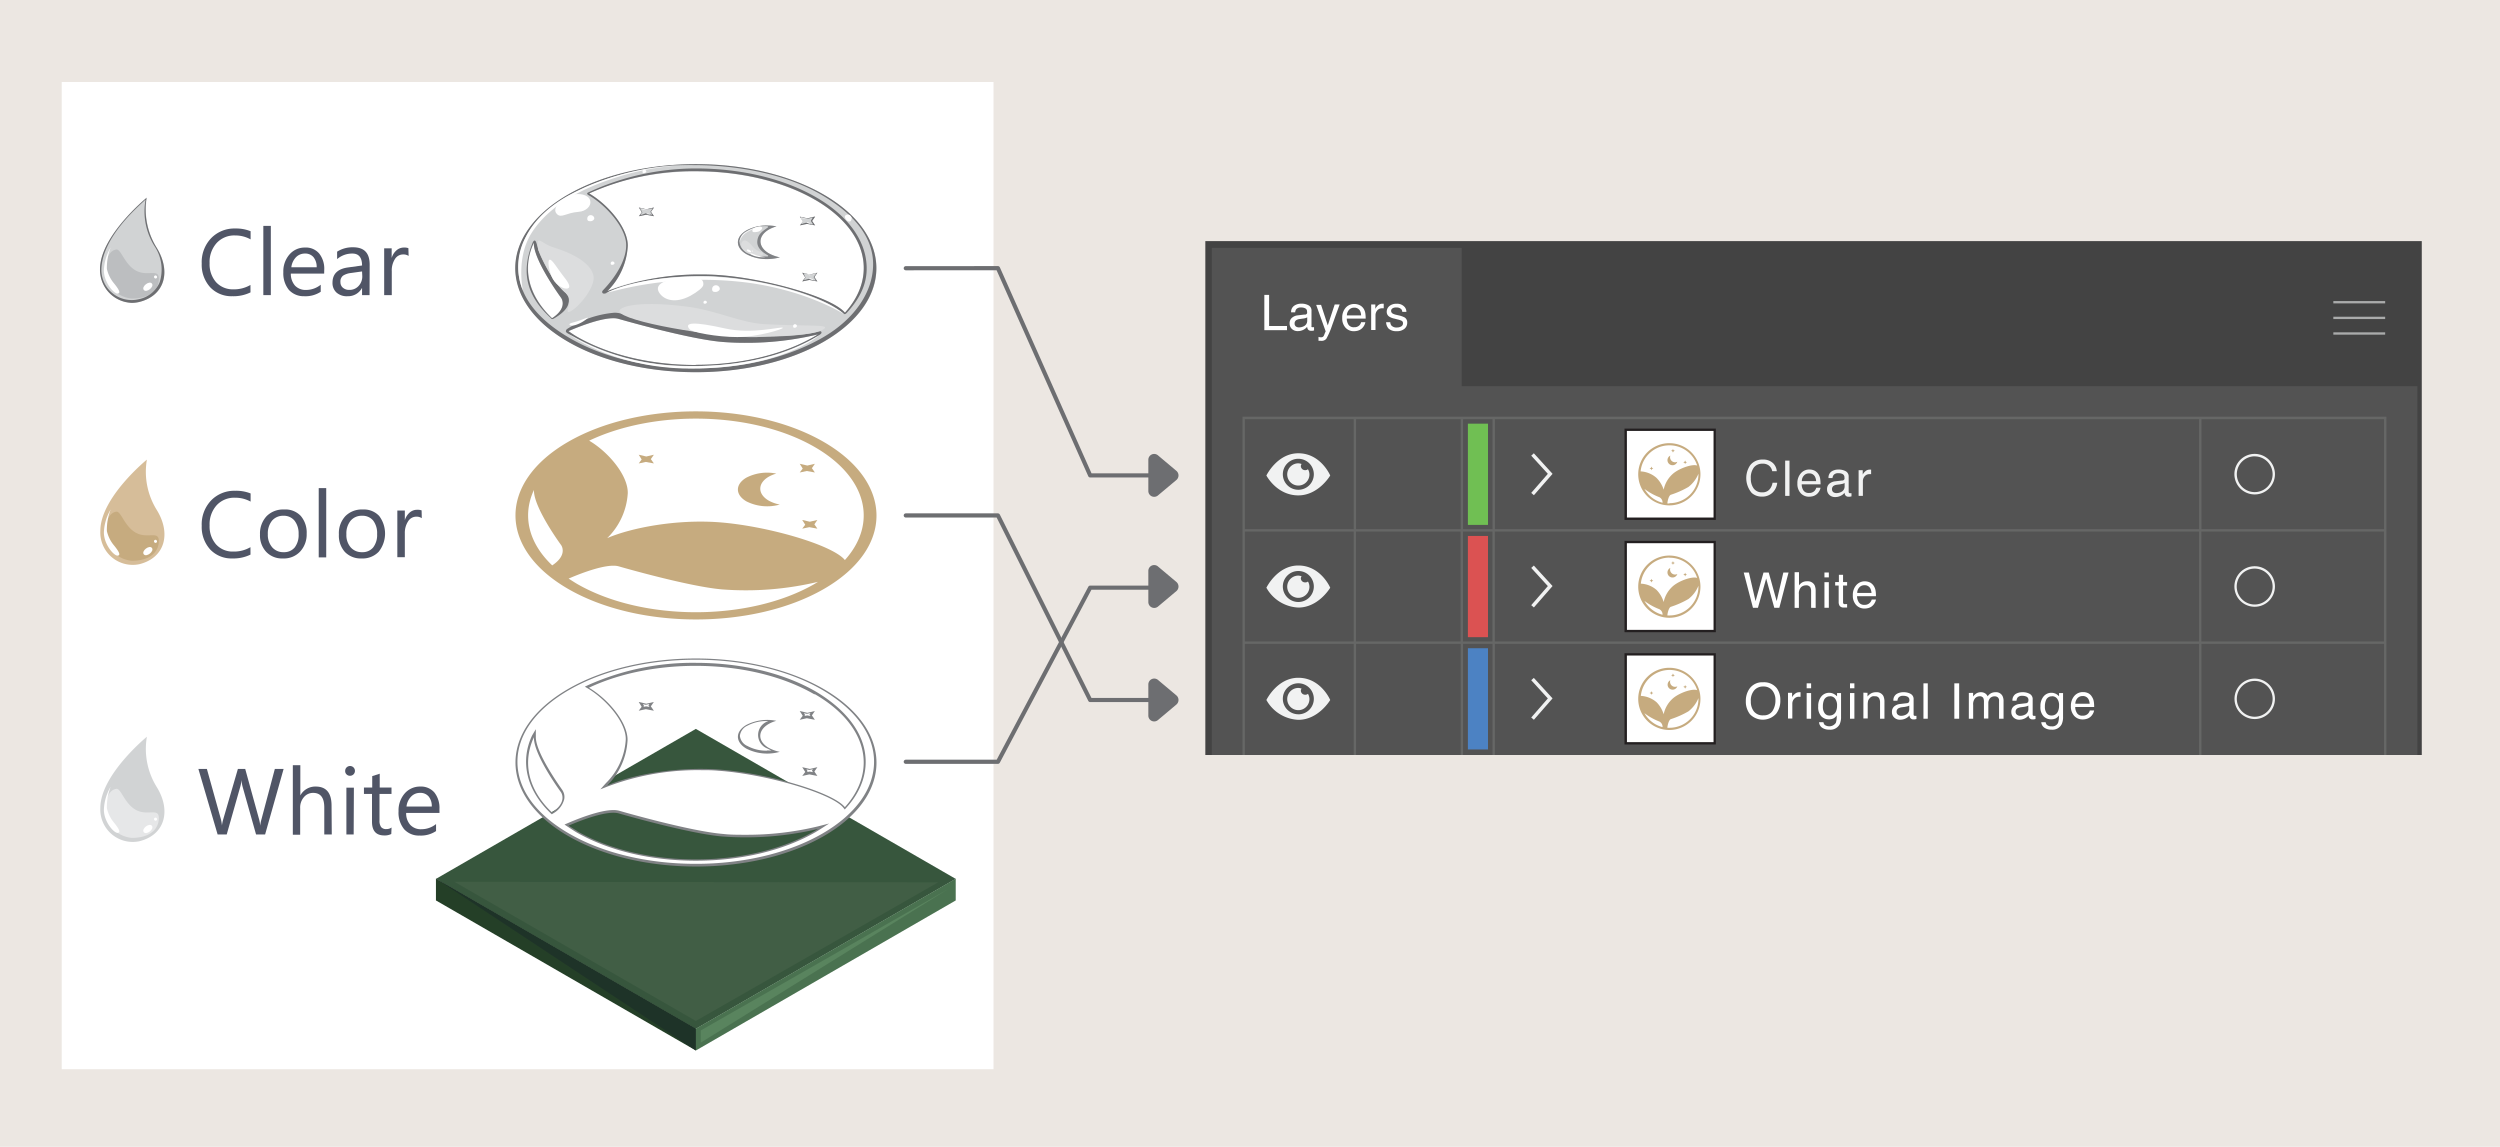 <svg xmlns="http://www.w3.org/2000/svg" viewBox="0 0 450 206.42"><defs><style>.cls-1{fill:#ece7e2;}.cls-2{fill:#fff;}.cls-3{fill:#37563d;}.cls-4{fill:#415e45;}.cls-5{fill:#243f27;}.cls-6{fill:#4a7250;}.cls-7{fill:#59845e;}.cls-8{fill:#1e3328;}.cls-9{fill:#c6ab7f;}.cls-10{fill:#808285;}.cls-11{fill:#434343;}.cls-12{fill:#535353;}.cls-13{fill:#aaabab;}.cls-14{fill:#666766;}.cls-15{fill:#f1f2f2;}.cls-16{fill:#70bf53;}.cls-17{fill:#db5252;}.cls-18{fill:#4c82c3;}.cls-19{fill:#231f20;}.cls-20{fill:#d1d3d4;}.cls-21{fill:#6d6e71;}.cls-22{fill:#dcddde;}.cls-23{fill:#505566;}.cls-24{fill:#e6e7e8;}.cls-25{fill:#d6bd99;}.cls-26{fill:#bcbec0;}.cls-27{fill:none;stroke:#6d6e71;stroke-linecap:round;stroke-linejoin:round;stroke-width:0.75px;}</style></defs><g id="Layer_2" data-name="Layer 2"><g id="Layer_1-2" data-name="Layer 1"><rect class="cls-1" width="450" height="206.42"/><rect class="cls-2" x="11.11" y="14.76" width="167.72" height="177.7"/><path class="cls-3" d="M125.25,131.2l-46.78,27,46.78,27,46.78-27Z"/><polygon class="cls-4" points="81.8 158.73 168.85 158.82 125.25 183.77 81.8 158.73"/><polygon class="cls-5" points="125.25 189.09 78.47 162.08 78.47 158.16 125.25 185.16 125.25 189.09"/><polygon class="cls-6" points="125.25 189.09 172.03 162.08 172.03 158.16 125.25 185.16 125.25 189.09"/><polygon class="cls-7" points="126.14 187.67 126.14 185.48 170.59 160.07 126.14 187.67"/><polygon class="cls-8" points="125.25 189.09 125.25 185.16 78.47 158.16 125.25 189.09"/><path class="cls-9" d="M148.22,79.52c-12.67-7.3-33.27-7.3-45.93,0s-12.68,19.19,0,26.5,33.3,7.31,46,0S160.89,86.82,148.22,79.52Zm-1.6.93c9.55,5.5,11.37,13.79,5.46,20.36h0C149.87,98.07,138,94.64,129.3,94c-7.67-.54-15.68,1-20,2.86A12.34,12.34,0,0,0,113,88.77c.06-3.19-3.46-7.4-6.95-9.45C117.9,73.68,135.53,74.05,146.62,80.45ZM96.11,88.19h0C96,91.32,101,98.11,101,98.11s1.3,1.74-1.6,3.66C95.06,97.65,94,92.72,96.11,88.19Zm7.76,16.91c-.53-.31-1-.63-1.52-.95,1.35-.59,6.79-2.87,9.05-2.2,0,0,12.65,3.67,18.67,4.15a56,56,0,0,0,17.17-1.37h0l-.6.37C134.85,111.9,115.66,111.9,103.87,105.1Z"/><path class="cls-9" d="M138.35,90.1c-2-1.18-2-3.1,0-4.28a6.14,6.14,0,0,1,1.39-.57,8.15,8.15,0,0,0-5.38.72c-2.05,1.19-2.05,3.1,0,4.28a8.3,8.3,0,0,0,6,.57A6.67,6.67,0,0,1,138.35,90.1Z"/><polygon class="cls-9" points="144.4 95.16 144.94 94.45 144.4 93.59 145.77 93.91 147.13 93.59 146.59 94.38 147.13 95.16 145.68 94.89 144.4 95.16"/><polygon class="cls-9" points="143.95 85.05 144.49 84.34 143.95 83.48 145.32 83.8 146.68 83.48 146.14 84.27 146.68 85.05 145.23 84.78 143.95 85.05"/><polygon class="cls-9" points="114.97 83.42 115.5 82.71 114.97 81.85 116.33 82.17 117.7 81.85 117.15 82.64 117.7 83.42 116.25 83.15 114.97 83.42"/><path class="cls-10" d="M148.22,124c-12.67-7.3-33.27-7.3-45.93,0s-12.68,19.18,0,26.49,33.3,7.32,46,0S160.89,131.33,148.22,124Zm-1.6.92c9.55,5.5,11.37,13.8,5.46,20.37h0c-2.21-2.74-14.13-6.17-22.78-6.78-7.67-.54-15.68,1-20,2.87a12.38,12.38,0,0,0,3.66-8.14c.06-3.18-3.46-7.39-6.95-9.45C117.9,118.18,135.53,118.55,146.62,125Zm-50.51,7.74h0c-.15,3.14,4.85,9.92,4.85,9.92s1.3,1.74-1.6,3.66C95.06,142.15,94,137.22,96.11,132.69Zm7.76,16.91c-.53-.31-1-.63-1.52-.95,1.35-.59,6.79-2.87,9.05-2.2,0,0,12.65,3.67,18.67,4.15a56.37,56.37,0,0,0,17.17-1.36h0l-.6.36C134.85,156.4,115.66,156.4,103.87,149.6Z"/><path class="cls-2" d="M125.25,155.49c-8.63,0-16.72-1.93-22.8-5.44s-9.31-8.06-9.31-12.94,3.31-9.47,9.33-12.94,14.16-5.42,22.78-5.42S142,120.67,148,124.17s9.33,8.07,9.33,12.94-3.31,9.47-9.31,12.94S133.88,155.49,125.25,155.49Zm-14.84-9.68c-2.63,0-6.94,1.8-8.2,2.35l-.6.26.54.36c.5.33,1,.66,1.54,1,5.76,3.32,13.42,5.15,21.56,5.15s15.81-1.83,21.56-5.15l.44-.27,2-1.28-2.07.53a54.74,54.74,0,0,1-13,1.5c-1.4,0-2.75,0-4-.15-5.92-.47-18.47-4.1-18.6-4.14A3.88,3.88,0,0,0,110.41,145.81ZM95.78,132.38c-2.22,4.73-1,9.83,3.33,14l.21.19.24-.15a4.09,4.09,0,0,0,2-2.56,2.22,2.22,0,0,0-.32-1.62c0-.06-4.92-6.71-4.79-9.69l0-1.3Zm30.4,6.25c1,0,2.07,0,3.1.1,8.68.61,20.46,4.09,22.52,6.65l.26.33.28-.32c2.74-3,3.9-6.48,3.35-9.94-.66-4.15-3.82-8-8.89-11-5.75-3.31-13.4-5.14-21.54-5.14a46.13,46.13,0,0,0-19.38,4l-.61.29.58.34c3.32,2,6.84,6.08,6.79,9.14a12,12,0,0,1-3.57,7.88l-1,1.12,1.37-.54A46,46,0,0,1,126.18,138.63Z"/><path class="cls-10" d="M138.35,134.6c-2-1.18-2-3.1,0-4.28a6.14,6.14,0,0,1,1.39-.57,8.21,8.21,0,0,0-5.38.73c-2.05,1.18-2.05,3.09,0,4.28a8.3,8.3,0,0,0,6,.57A7,7,0,0,1,138.35,134.6Z"/><path class="cls-2" d="M138.06,135.12a7.13,7.13,0,0,1-3.52-.84,2.25,2.25,0,0,1-1.36-1.83,2.28,2.28,0,0,1,1.36-1.83,7.13,7.13,0,0,1,3.52-.83h.21l-.1.06a2.61,2.61,0,0,0,0,4.9,7.13,7.13,0,0,0,.68.33,6.85,6.85,0,0,1-.79,0Z"/><polygon class="cls-10" points="144.4 139.67 144.94 138.95 144.4 138.09 145.77 138.41 147.13 138.09 146.59 138.88 147.13 139.67 145.68 139.39 144.4 139.67"/><polygon class="cls-2" points="145.75 138.88 145.25 138.97 145.37 138.81 145.16 138.48 145.68 138.6 146.32 138.46 146.15 138.71 146.34 138.99 145.75 138.88"/><polygon class="cls-10" points="143.95 129.56 144.49 128.84 143.95 127.98 145.32 128.31 146.68 127.98 146.14 128.77 146.68 129.56 145.23 129.28 143.95 129.56"/><polygon class="cls-2" points="145.3 128.77 144.79 128.87 144.92 128.7 144.71 128.37 145.24 128.49 145.88 128.35 145.7 128.61 145.89 128.88 145.3 128.77"/><polygon class="cls-10" points="114.97 127.93 115.5 127.22 114.97 126.35 116.33 126.67 117.7 126.35 117.15 127.14 117.7 127.93 116.25 127.65 114.97 127.93"/><polygon class="cls-2" points="116.31 127.14 115.81 127.23 115.93 127.07 115.73 126.74 116.25 126.86 116.89 126.72 116.72 126.97 116.91 127.25 116.31 127.14"/><rect class="cls-11" x="216.96" y="43.4" width="218.96" height="92.5"/><polygon class="cls-12" points="263.1 44.62 218.13 44.62 218.13 135.9 435.12 135.9 435.12 69.51 263.1 69.51 263.1 44.62"/><rect class="cls-13" x="420" y="54.19" width="9.33" height="0.42"/><rect class="cls-13" x="420" y="57.01" width="9.33" height="0.42"/><rect class="cls-13" x="420" y="59.82" width="9.33" height="0.42"/><path class="cls-14" d="M223.65,75V135.9h.42v-20h19.6v20h.42v-20h18.84v20h.42v-20h5.31v20h.42v-20H395.84v20h.42v-20h32.87v20h.42V75ZM429.13,95.26H396.26V75.46h32.87ZM263.35,75.46h5.31v19.8h-5.31Zm-.42,19.8H244.09V75.46h18.84Zm6.15-19.8H395.84v19.8H269.08Zm-25.41,0v19.8h-19.6V75.46Zm-19.6,40V95.68h19.6v19.79Zm20,0V95.68h18.84v19.79Zm19.26,0V95.68h5.31v19.79Zm5.73,0V95.68H395.84v19.79Zm127.18,0V95.68h32.87v19.79Z"/><path class="cls-15" d="M405.84,89a3.65,3.65,0,1,1,3.65-3.64A3.64,3.64,0,0,1,405.84,89Zm0-6.86a3.22,3.22,0,1,0,3.23,3.22A3.22,3.22,0,0,0,405.84,82.15Z"/><path class="cls-15" d="M405.84,109.22a3.65,3.65,0,1,1,3.65-3.65A3.65,3.65,0,0,1,405.84,109.22Zm0-6.87a3.23,3.23,0,1,0,3.23,3.22A3.23,3.23,0,0,0,405.84,102.35Z"/><path class="cls-15" d="M405.84,129.43a3.64,3.64,0,1,1,3.65-3.64A3.64,3.64,0,0,1,405.84,129.43Zm0-6.86a3.22,3.22,0,1,0,3.23,3.22A3.23,3.23,0,0,0,405.84,122.57Z"/><polygon class="cls-15" points="276.1 89.14 275.62 88.72 278.61 85.29 275.62 82.02 276.09 81.59 279.46 85.29 276.1 89.14"/><polygon class="cls-15" points="276.1 109.34 275.62 108.93 278.61 105.5 275.62 102.23 276.09 101.8 279.46 105.49 276.1 109.34"/><polygon class="cls-15" points="276.1 129.56 275.62 129.15 278.61 125.72 275.62 122.44 276.09 122.02 279.46 125.71 276.1 129.56"/><rect class="cls-16" x="264.22" y="76.26" width="3.62" height="18.22"/><rect class="cls-17" x="264.22" y="96.47" width="3.62" height="18.22"/><rect class="cls-18" x="264.22" y="116.68" width="3.62" height="18.22"/><path class="cls-15" d="M233.7,122c-3.82,0-5.75,4-5.75,4a6.92,6.92,0,0,0,5.75,3.57c3.64,0,5.74-3.57,5.74-3.57S237.75,122,233.7,122Zm0,6.57a2.79,2.79,0,1,1,2.79-2.79A2.79,2.79,0,0,1,233.7,128.58Z"/><path class="cls-15" d="M234.91,125.05a.76.76,0,0,1-.76-.76.73.73,0,0,1,.14-.34,1.94,1.94,0,0,0-.59-.12,2,2,0,1,0,2,2,1.87,1.87,0,0,0-.27-.94A.72.72,0,0,1,234.91,125.05Z"/><path class="cls-15" d="M233.7,101.79c-3.82,0-5.75,4-5.75,4a6.92,6.92,0,0,0,5.75,3.57c3.64,0,5.74-3.57,5.74-3.57S237.75,101.79,233.7,101.79Zm0,6.57a2.79,2.79,0,1,1,2.79-2.79A2.79,2.79,0,0,1,233.7,108.36Z"/><path class="cls-15" d="M234.91,104.83a.75.75,0,0,1-.76-.75.72.72,0,0,1,.14-.35,1.94,1.94,0,0,0-.59-.12,2,2,0,1,0,2,2,1.93,1.93,0,0,0-.27-.94A.72.72,0,0,1,234.91,104.83Z"/><path class="cls-15" d="M233.7,81.59c-3.82,0-5.75,4-5.75,4s1.85,3.58,5.75,3.58c3.64,0,5.74-3.58,5.74-3.58S237.75,81.59,233.7,81.59Zm0,6.57a2.79,2.79,0,1,1,2.79-2.79A2.79,2.79,0,0,1,233.7,88.16Z"/><path class="cls-15" d="M234.91,84.63a.76.76,0,0,1-.76-.76.72.72,0,0,1,.14-.35,1.94,1.94,0,0,0-.59-.12,2,2,0,1,0,2,2,1.87,1.87,0,0,0-.27-.94A.77.77,0,0,1,234.91,84.63Z"/><path class="cls-2" d="M228.44,53.08v5.6h3.22v.75h-4.08V53.08Z"/><path class="cls-2" d="M235.27,56.4a.78.78,0,0,0,0-.3.62.62,0,0,0-.28-.57,1.52,1.52,0,0,0-.81-.18,1.06,1.06,0,0,0-.87.32,1.23,1.23,0,0,0-.18.55h-.73A1.34,1.34,0,0,1,233,55a2.22,2.22,0,0,1,1.24-.34,2.58,2.58,0,0,1,1.32.31,1.06,1.06,0,0,1,.51,1v2.67a.36.36,0,0,0,0,.19c0,.05.1.07.21.07h.11l.14,0v.58l-.27.06h-.26a.64.64,0,0,1-.59-.28,1.29,1.29,0,0,1-.13-.43,2,2,0,0,1-.68.54,2.17,2.17,0,0,1-1,.23,1.49,1.49,0,0,1-1.06-.39,1.31,1.31,0,0,1-.41-1,1.27,1.27,0,0,1,.41-1,1.9,1.9,0,0,1,1-.44l1.24-.15A.43.43,0,0,0,235.27,56.4Zm-1.41,2.53a1.87,1.87,0,0,0,.79-.19,1.08,1.08,0,0,0,.65-1v-.62a1.42,1.42,0,0,1-.37.15,2.26,2.26,0,0,1-.44.08l-.47.07a1.66,1.66,0,0,0-.63.17.69.69,0,0,0-.36.65.64.64,0,0,0,.24.53A.94.94,0,0,0,233.86,58.93Z"/><path class="cls-2" d="M241.14,54.8l-.73,2c-.28.8-.52,1.45-.71,2a13.71,13.71,0,0,1-.95,2.16,1.08,1.08,0,0,1-.95.39h-.26l-.21,0v-.71l.29.07h.16a.54.54,0,0,0,.32-.07.69.69,0,0,0,.17-.17s.07-.14.15-.36.16-.37.2-.47l-1.71-4.77h.88L239,58.57l1.25-3.77Z"/><path class="cls-2" d="M245.43,55.53a2.13,2.13,0,0,1,.32.82,5.84,5.84,0,0,1,.07,1h-3.4a2,2,0,0,0,.33,1.13,1.13,1.13,0,0,0,1,.42,1.24,1.24,0,0,0,1-.4A1.37,1.37,0,0,0,245,58h.76a1.7,1.7,0,0,1-.2.57,2.12,2.12,0,0,1-.38.51,1.84,1.84,0,0,1-.88.47,3.06,3.06,0,0,1-.64.07,2,2,0,0,1-1.46-.63,2.45,2.45,0,0,1-.6-1.76,2.65,2.65,0,0,1,.6-1.81,2,2,0,0,1,1.58-.7,2.19,2.19,0,0,1,1,.23A1.74,1.74,0,0,1,245.43,55.53Zm-.63.41a1.15,1.15,0,0,0-1.07-.56,1.17,1.17,0,0,0-.9.39,1.47,1.47,0,0,0-.39,1H245A2.07,2.07,0,0,0,244.8,55.94Z"/><path class="cls-2" d="M247.56,54.8v.8A2,2,0,0,1,248,55a1.17,1.17,0,0,1,.82-.33h.07l.18,0v.82h-.26a1.11,1.11,0,0,0-.9.38,1.32,1.32,0,0,0-.32.87v2.66h-.78V54.8Z"/><path class="cls-2" d="M250.44,58.58a1.23,1.23,0,0,0,1,.37,1.49,1.49,0,0,0,.77-.19.63.63,0,0,0,.33-.58.48.48,0,0,0-.27-.45,3,3,0,0,0-.66-.22l-.62-.16a2.61,2.61,0,0,1-.88-.33,1,1,0,0,1-.5-.87,1.32,1.32,0,0,1,.48-1.06,1.88,1.88,0,0,1,1.27-.41,1.77,1.77,0,0,1,1.51.62,1.35,1.35,0,0,1,.28.84h-.74a.89.89,0,0,0-.18-.49,1.21,1.21,0,0,0-.93-.3,1.05,1.05,0,0,0-.67.17.53.53,0,0,0-.23.44.57.57,0,0,0,.3.49,2.2,2.2,0,0,0,.51.19l.52.12a4.35,4.35,0,0,1,1.12.39,1.06,1.06,0,0,1,.45.94,1.4,1.4,0,0,1-.47,1.07,2,2,0,0,1-1.42.45,2,2,0,0,1-1.47-.47A1.8,1.8,0,0,1,249.5,58h.75A1.18,1.18,0,0,0,250.44,58.58Z"/><path class="cls-2" d="M316,108.21l1.43-5.16h.94l1.43,5.16,1.2-5.16h.94l-1.66,6.35h-.91l-1.46-5.27-1.48,5.27h-.9l-1.66-6.35h.93Z"/><path class="cls-2" d="M323.82,103v2.37a2.24,2.24,0,0,1,.5-.49,1.71,1.71,0,0,1,.94-.25,1.4,1.4,0,0,1,1.37.71,2.56,2.56,0,0,1,.19,1.07v3H326v-2.92a1.6,1.6,0,0,0-.13-.75.84.84,0,0,0-.8-.38,1.31,1.31,0,0,0-.87.33,1.61,1.61,0,0,0-.4,1.26v2.46h-.77V103Z"/><path class="cls-2" d="M329.19,103.05v.88h-.79v-.88Zm0,1.74v4.61h-.79v-4.61Z"/><path class="cls-2" d="M331.75,103.47v1.3h.73v.63h-.73v3a.34.34,0,0,0,.16.33.71.71,0,0,0,.3,0h.27v.62l-.27,0-.32,0a.84.84,0,0,1-.74-.28,1.25,1.25,0,0,1-.19-.72V105.4h-.63v-.63H331v-1.3Z"/><path class="cls-2" d="M337.29,105.49a2.19,2.19,0,0,1,.31.82,5.84,5.84,0,0,1,.07,1h-3.4a2,2,0,0,0,.34,1.13,1.12,1.12,0,0,0,1,.43,1.23,1.23,0,0,0,1-.41,1.3,1.3,0,0,0,.3-.54h.76a1.5,1.5,0,0,1-.2.57,1.88,1.88,0,0,1-.38.51,1.76,1.76,0,0,1-.88.47,2.48,2.48,0,0,1-.63.07,2,2,0,0,1-1.47-.63,2.45,2.45,0,0,1-.6-1.76,2.63,2.63,0,0,1,.61-1.81,2,2,0,0,1,1.58-.7,2.14,2.14,0,0,1,.95.23A1.85,1.85,0,0,1,337.29,105.49Zm-.64.41a1.14,1.14,0,0,0-1.07-.56,1.17,1.17,0,0,0-.9.39,1.44,1.44,0,0,0-.38,1h2.57A2.17,2.17,0,0,0,336.65,105.9Z"/><path class="cls-15" d="M319.82,84.82H319a1.68,1.68,0,0,0-.57-1,1.78,1.78,0,0,0-1.19-.36,1.93,1.93,0,0,0-1.52.66,3,3,0,0,0-.57,2,2.92,2.92,0,0,0,.52,1.81,1.81,1.81,0,0,0,1.55.69,1.63,1.63,0,0,0,1.45-.73,2.54,2.54,0,0,0,.39-1h.84a2.82,2.82,0,0,1-.74,1.68,2.65,2.65,0,0,1-2,.82,2.67,2.67,0,0,1-1.86-.67,4.13,4.13,0,0,1-.25-5,2.74,2.74,0,0,1,2.22-1,2.57,2.57,0,0,1,1.87.64A2.25,2.25,0,0,1,319.82,84.82Z"/><path class="cls-15" d="M322.11,82.91v6.35h-.78V82.91Z"/><path class="cls-15" d="M327.32,85.36a2.12,2.12,0,0,1,.31.82,5.84,5.84,0,0,1,.07,1h-3.39a1.94,1.94,0,0,0,.33,1.13,1.11,1.11,0,0,0,1,.42,1.26,1.26,0,0,0,1-.4,1.41,1.41,0,0,0,.29-.54h.76a1.5,1.5,0,0,1-.2.57,1.88,1.88,0,0,1-.38.51,1.84,1.84,0,0,1-.88.47,3,3,0,0,1-.63.07,2,2,0,0,1-1.47-.63,2.45,2.45,0,0,1-.6-1.76,2.61,2.61,0,0,1,.61-1.81,2,2,0,0,1,1.58-.7,2.11,2.11,0,0,1,.95.23A1.85,1.85,0,0,1,327.32,85.36Zm-.64.41a1.14,1.14,0,0,0-1.07-.56,1.17,1.17,0,0,0-.9.39,1.42,1.42,0,0,0-.38,1h2.57A1.91,1.91,0,0,0,326.68,85.77Z"/><path class="cls-15" d="M332,86.23a.76.76,0,0,0,0-.29.65.65,0,0,0-.28-.58,1.52,1.52,0,0,0-.81-.18,1,1,0,0,0-.87.33,1.13,1.13,0,0,0-.19.54h-.72a1.33,1.33,0,0,1,.55-1.19,2.24,2.24,0,0,1,1.24-.34,2.59,2.59,0,0,1,1.33.31,1.06,1.06,0,0,1,.51,1v2.67a.29.29,0,0,0,.05.19.23.23,0,0,0,.21.08h.11l.14,0v.58l-.28.06h-.26a.64.64,0,0,1-.58-.28,1,1,0,0,1-.13-.43,1.93,1.93,0,0,1-.69.54,2.11,2.11,0,0,1-1,.23,1.45,1.45,0,0,1-1.05-.39,1.31,1.31,0,0,1-.41-1,1.26,1.26,0,0,1,.4-1,1.93,1.93,0,0,1,1.06-.44l1.24-.15A.41.41,0,0,0,332,86.23Zm-1.41,2.53a1.87,1.87,0,0,0,.79-.19,1.08,1.08,0,0,0,.65-1v-.63a1.42,1.42,0,0,1-.37.15l-.44.09-.47.06a1.72,1.72,0,0,0-.64.17.7.7,0,0,0-.35.65.64.64,0,0,0,.24.53A.94.94,0,0,0,330.56,88.76Z"/><path class="cls-15" d="M335.29,84.63v.8a1.81,1.81,0,0,1,.44-.57,1.17,1.17,0,0,1,.82-.33h.25v.82h-.26a1.11,1.11,0,0,0-.9.38,1.32,1.32,0,0,0-.32.87v2.66h-.77V84.63Z"/><rect class="cls-2" x="292.63" y="77.36" width="16.02" height="16.02"/><path class="cls-19" d="M308.85,93.59H292.41V77.15h16.44Zm-16-.43h15.59V77.57H292.84Z"/><path class="cls-9" d="M300.49,79.77a5.6,5.6,0,1,0,5.59,5.6A5.6,5.6,0,0,0,300.49,79.77Zm0,.39a5.21,5.21,0,0,1,5,3.64h0c-.85-.31-3,.42-4.2,1.34a5.2,5.2,0,0,0-1.83,3A5.27,5.27,0,0,0,298.15,86a4.67,4.67,0,0,0-2.84-1.15A5.2,5.2,0,0,1,300.49,80.16ZM296,88h0a10.74,10.74,0,0,0,2.69,1.5,1.07,1.07,0,0,1,.57,1A5.27,5.27,0,0,1,296,88Zm4.52,2.62h-.39c0-.29.22-1.44.64-1.57a16.1,16.1,0,0,0,3.15-1.4,5.76,5.76,0,0,0,1.8-2.37h0v.15A5.2,5.2,0,0,1,300.49,90.57Z"/><path class="cls-9" d="M301.52,83.21a.91.91,0,0,1-.91-.91,1,1,0,0,1,.05-.29.91.91,0,1,0,1.26,1.1A.91.91,0,0,1,301.52,83.21Z"/><polygon class="cls-9" points="303.32 83.54 303.24 83.33 302.99 83.21 303.23 83.11 303.32 82.88 303.42 83.11 303.65 83.21 303.42 83.33 303.32 83.54"/><polygon class="cls-9" points="301.13 81.46 301.05 81.25 300.8 81.13 301.04 81.03 301.13 80.8 301.23 81.03 301.47 81.13 301.23 81.25 301.13 81.46"/><polygon class="cls-9" points="297.26 84.65 297.18 84.43 296.93 84.31 297.16 84.22 297.26 83.98 297.36 84.21 297.59 84.31 297.36 84.43 297.26 84.65"/><rect class="cls-2" x="292.63" y="97.57" width="16.02" height="16.02"/><path class="cls-19" d="M308.85,113.79H292.41V97.36h16.44Zm-16-.42h15.59V97.78H292.84Z"/><path class="cls-9" d="M300.49,100a5.6,5.6,0,1,0,5.59,5.59A5.6,5.6,0,0,0,300.49,100Zm0,.39a5.21,5.21,0,0,1,5,3.64h0c-.85-.31-3,.41-4.2,1.34a5.2,5.2,0,0,0-1.83,3,5.24,5.24,0,0,0-1.27-2.17,4.6,4.6,0,0,0-2.84-1.14A5.2,5.2,0,0,1,300.49,100.37ZM296,108.16h0a10.74,10.74,0,0,0,2.69,1.5,1.07,1.07,0,0,1,.57,1A5.27,5.27,0,0,1,296,108.16Zm4.52,2.62-.39,0c0-.28.22-1.43.64-1.56a16.1,16.1,0,0,0,3.15-1.4,5.72,5.72,0,0,0,1.8-2.38h0v.15A5.21,5.21,0,0,1,300.49,110.78Z"/><path class="cls-9" d="M301.52,103.42a.91.91,0,0,1-.91-.91.93.93,0,0,1,.05-.29.91.91,0,1,0,1.26,1.1A.91.91,0,0,1,301.52,103.42Z"/><polygon class="cls-9" points="303.32 103.75 303.24 103.53 302.99 103.42 303.23 103.32 303.32 103.08 303.42 103.32 303.65 103.42 303.42 103.54 303.32 103.75"/><polygon class="cls-9" points="301.13 101.67 301.05 101.45 300.8 101.34 301.04 101.24 301.13 101 301.23 101.24 301.47 101.34 301.23 101.45 301.13 101.67"/><polygon class="cls-9" points="297.26 104.85 297.18 104.64 296.93 104.52 297.16 104.42 297.26 104.19 297.36 104.42 297.59 104.52 297.36 104.64 297.26 104.85"/><rect class="cls-2" x="292.63" y="117.78" width="16.02" height="16.02"/><path class="cls-19" d="M308.85,134H292.41V117.57h16.44Zm-16-.42h15.59V118H292.84Z"/><path class="cls-9" d="M300.49,120.2a5.6,5.6,0,1,0,5.59,5.59A5.6,5.6,0,0,0,300.49,120.2Zm0,.39a5.21,5.21,0,0,1,5,3.64h0c-.85-.32-3,.41-4.2,1.34a5.21,5.21,0,0,0-1.83,3,5.27,5.27,0,0,0-1.27-2.16,4.67,4.67,0,0,0-2.84-1.15A5.2,5.2,0,0,1,300.49,120.59ZM296,128.37h0a10.87,10.87,0,0,0,2.69,1.51,1.07,1.07,0,0,1,.57,1A5.2,5.2,0,0,1,296,128.37Zm4.52,2.63-.39,0c0-.29.22-1.43.64-1.56a16.1,16.1,0,0,0,3.15-1.4,5.78,5.78,0,0,0,1.8-2.38h0v.15A5.21,5.21,0,0,1,300.49,131Z"/><path class="cls-9" d="M301.52,123.63a.9.9,0,0,1-.91-.9.93.93,0,0,1,.05-.29.9.9,0,1,0,1.26,1.1A.9.9,0,0,1,301.52,123.63Z"/><polygon class="cls-9" points="303.32 123.97 303.24 123.75 302.99 123.63 303.23 123.54 303.32 123.3 303.42 123.53 303.65 123.63 303.42 123.75 303.32 123.97"/><polygon class="cls-9" points="301.13 121.89 301.05 121.67 300.8 121.55 301.04 121.46 301.13 121.22 301.23 121.45 301.47 121.55 301.23 121.67 301.13 121.89"/><polygon class="cls-9" points="297.26 125.07 297.18 124.86 296.93 124.74 297.16 124.64 297.26 124.41 297.36 124.64 297.59 124.74 297.36 124.86 297.26 125.07"/><path class="cls-2" d="M320.46,126.06a3.8,3.8,0,0,1-.72,2.37,3.22,3.22,0,0,1-4.74.14,3.69,3.69,0,0,1-.75-2.37,3.81,3.81,0,0,1,.64-2.21,2.78,2.78,0,0,1,2.44-1.18,2.92,2.92,0,0,1,2.5,1.08A3.55,3.55,0,0,1,320.46,126.06Zm-.88,0a2.7,2.7,0,0,0-.59-1.81,2,2,0,0,0-1.61-.68,2.07,2.07,0,0,0-1.61.68,2.82,2.82,0,0,0-.62,2,2.89,2.89,0,0,0,.53,1.78,2,2,0,0,0,1.74.73,1.81,1.81,0,0,0,1.65-.82A3.46,3.46,0,0,0,319.58,126.07Z"/><path class="cls-2" d="M322.58,124.71v.8a1.66,1.66,0,0,1,.45-.57,1.17,1.17,0,0,1,.82-.34h.07l.18,0v.82l-.13,0h-.13a1.08,1.08,0,0,0-.9.38,1.27,1.27,0,0,0-.32.87v2.67h-.78v-4.64Z"/><path class="cls-2" d="M326,123v.89h-.8V123Zm0,1.75v4.62h-.8v-4.62Z"/><path class="cls-2" d="M330.67,125.34v-.59h.72V129a3.13,3.13,0,0,1-.26,1.39,1.88,1.88,0,0,1-1.84.95A2.22,2.22,0,0,1,328,131a1.3,1.3,0,0,1-.57-1h.79a.9.9,0,0,0,.23.48,1.43,1.43,0,0,0,2-.37,3.54,3.54,0,0,0,.15-1.33,1.66,1.66,0,0,1-.56.53,2,2,0,0,1-.88.17,1.86,1.86,0,0,1-1.32-.54,2.36,2.36,0,0,1-.56-1.77,2.68,2.68,0,0,1,.57-1.82,1.82,1.82,0,0,1,2.33-.39A2.12,2.12,0,0,1,330.67,125.34Zm-1.26,0a1.11,1.11,0,0,0-1.13.77,2.93,2.93,0,0,0-.16,1.08,1.92,1.92,0,0,0,.32,1.19,1,1,0,0,0,.85.41,1.2,1.2,0,0,0,1.19-.76,2.38,2.38,0,0,0,.19-1,1.94,1.94,0,0,0-.36-1.28A1.1,1.1,0,0,0,329.41,125.32Z"/><path class="cls-2" d="M333.79,123v.89H333V123Zm0,1.75v4.62H333v-4.62Z"/><path class="cls-2" d="M336.15,124.71v.66a2.2,2.2,0,0,1,.7-.59,1.86,1.86,0,0,1,.82-.18,1.36,1.36,0,0,1,1.34.69,2.46,2.46,0,0,1,.19,1.08v3h-.79v-2.92a1.63,1.63,0,0,0-.13-.69.76.76,0,0,0-.76-.43,1.87,1.87,0,0,0-.45,0,1.13,1.13,0,0,0-.56.39,1.06,1.06,0,0,0-.26.47,3.12,3.12,0,0,0-.06.7v2.43h-.78v-4.64Z"/><path class="cls-2" d="M343.64,126.31a.78.78,0,0,0,.05-.3.65.65,0,0,0-.29-.58,1.59,1.59,0,0,0-.81-.18,1,1,0,0,0-.87.33,1.23,1.23,0,0,0-.18.55h-.73a1.33,1.33,0,0,1,.56-1.2,2.3,2.3,0,0,1,1.24-.33,2.52,2.52,0,0,1,1.33.31,1.06,1.06,0,0,1,.51,1v2.68a.29.29,0,0,0,.05.19c0,.05.1.07.21.07h.12l.13,0v.57l-.27.07h-.26a.64.64,0,0,1-.59-.28,1.09,1.09,0,0,1-.13-.43,1.93,1.93,0,0,1-.69.54,2.17,2.17,0,0,1-1,.23,1.47,1.47,0,0,1-1.06-.39,1.31,1.31,0,0,1-.41-1,1.27,1.27,0,0,1,.4-1,2,2,0,0,1,1.06-.44l1.25-.15A.41.41,0,0,0,343.64,126.31Zm-1.42,2.54a1.91,1.91,0,0,0,.8-.19,1.09,1.09,0,0,0,.65-1V127a1.42,1.42,0,0,1-.37.15l-.44.09-.48.06a1.84,1.84,0,0,0-.63.18.68.68,0,0,0-.36.65.65.65,0,0,0,.24.53A.94.94,0,0,0,342.22,128.85Z"/><path class="cls-2" d="M347,123v6.37h-.78V123Z"/><path class="cls-2" d="M352.65,123v6.37h-.87V123Z"/><path class="cls-2" d="M355.16,124.71v.66a2.34,2.34,0,0,1,.5-.5,1.5,1.5,0,0,1,.88-.27,1.37,1.37,0,0,1,.89.28,1.33,1.33,0,0,1,.35.46,1.7,1.7,0,0,1,.61-.56,1.73,1.73,0,0,1,.79-.18,1.29,1.29,0,0,1,1.27.68,2.08,2.08,0,0,1,.19,1v3.09h-.81v-3.22a.75.75,0,0,0-.24-.64.87.87,0,0,0-.56-.17,1.13,1.13,0,0,0-.79.3,1.37,1.37,0,0,0-.34,1v2.7h-.79v-3a1.7,1.7,0,0,0-.11-.69.7.7,0,0,0-.67-.32,1.13,1.13,0,0,0-.8.34,1.68,1.68,0,0,0-.36,1.24v2.46h-.78v-4.64Z"/><path class="cls-2" d="M365.07,126.31a.78.78,0,0,0,.05-.3.65.65,0,0,0-.29-.58,1.62,1.62,0,0,0-.81-.18,1,1,0,0,0-.87.33,1.23,1.23,0,0,0-.18.55h-.73a1.35,1.35,0,0,1,.55-1.2,2.36,2.36,0,0,1,1.25-.33,2.52,2.52,0,0,1,1.33.31,1.06,1.06,0,0,1,.51,1v2.68a.29.29,0,0,0,.05.19c0,.05.1.07.21.07h.11l.14,0v.57l-.27.07h-.27a.64.64,0,0,1-.58-.28,1.27,1.27,0,0,1-.14-.43,1.81,1.81,0,0,1-.68.54,2.19,2.19,0,0,1-1,.23,1.45,1.45,0,0,1-1-.39,1.31,1.31,0,0,1-.41-1,1.27,1.27,0,0,1,.4-1,2,2,0,0,1,1.06-.44l1.24-.15A.44.44,0,0,0,365.07,126.31Zm-1.42,2.54a1.84,1.84,0,0,0,.79-.19,1.09,1.09,0,0,0,.66-1V127a1.42,1.42,0,0,1-.37.15,3.58,3.58,0,0,1-.45.09l-.47.06a2,2,0,0,0-.64.18.68.68,0,0,0-.36.65.66.66,0,0,0,.25.53A.94.94,0,0,0,363.65,128.85Z"/><path class="cls-2" d="M370.63,125.34v-.59h.72V129a3,3,0,0,1-.26,1.39,1.86,1.86,0,0,1-1.83.95A2.2,2.2,0,0,1,368,131a1.3,1.3,0,0,1-.57-1h.79a.9.9,0,0,0,.22.48,1.19,1.19,0,0,0,.84.26,1.13,1.13,0,0,0,1.17-.63,3.54,3.54,0,0,0,.15-1.33,1.57,1.57,0,0,1-.56.53,2,2,0,0,1-.87.17,1.86,1.86,0,0,1-1.32-.54,2.32,2.32,0,0,1-.57-1.77,2.68,2.68,0,0,1,.57-1.82,1.82,1.82,0,0,1,2.33-.39A2.12,2.12,0,0,1,370.63,125.34Zm-1.26,0a1.1,1.1,0,0,0-1.12.77,2.91,2.91,0,0,0-.17,1.08,1.92,1.92,0,0,0,.32,1.19,1,1,0,0,0,.86.41,1.19,1.19,0,0,0,1.18-.76,2.38,2.38,0,0,0,.19-1,1.94,1.94,0,0,0-.35-1.28A1.13,1.13,0,0,0,369.37,125.32Z"/><path class="cls-2" d="M376.56,125.44a2.07,2.07,0,0,1,.32.82,5.84,5.84,0,0,1,.07,1h-3.41a2,2,0,0,0,.34,1.13,1.09,1.09,0,0,0,1,.43,1.25,1.25,0,0,0,1-.4,1.42,1.42,0,0,0,.29-.54h.77a1.7,1.7,0,0,1-.2.57,2.12,2.12,0,0,1-.38.51,1.82,1.82,0,0,1-.89.47,2.43,2.43,0,0,1-.63.07,2,2,0,0,1-1.47-.63,2.47,2.47,0,0,1-.61-1.77,2.7,2.7,0,0,1,.61-1.82,2,2,0,0,1,1.59-.7,2.07,2.07,0,0,1,1,.24A1.66,1.66,0,0,1,376.56,125.44Zm-.64.41a1.12,1.12,0,0,0-1.07-.56,1.2,1.2,0,0,0-.9.38,1.52,1.52,0,0,0-.39,1h2.58A1.91,1.91,0,0,0,375.92,125.85Z"/><path class="cls-20" d="M148.22,35c-12.67-7.3-33.27-7.3-45.93,0s-12.68,19.19,0,26.5,33.3,7.31,46,0S160.89,42.32,148.22,35Zm-1.6.92c9.55,5.5,11.37,13.8,5.46,20.37h0c-2.21-2.74-14.13-6.17-22.78-6.78-7.67-.53-15.68,1-20,2.87A12.36,12.36,0,0,0,113,44.27c.06-3.19-3.46-7.4-6.95-9.45C117.9,29.18,135.53,29.55,146.62,35.94ZM96.11,43.69h0C96,46.82,101,53.61,101,53.61s1.3,1.74-1.6,3.65C95.06,53.14,94,48.22,96.11,43.69Zm7.76,16.91c-.53-.31-1-.63-1.52-1,1.35-.58,6.79-2.86,9.05-2.19,0,0,12.65,3.66,18.67,4.14a56.06,56.06,0,0,0,17.17-1.36h0l-.6.37C134.85,67.4,115.66,67.4,103.87,60.6Z"/><path class="cls-21" d="M124.85,29.72c8.59,0,17,1.85,23,5.34s9.31,7.69,9.31,12.51S154,57.37,148,60.81s-14,5.48-22.64,5.48-16.65-1.88-22.7-5.37-9.36-7.83-9.35-12.65,2.74-9.46,8.7-12.9A46.9,46.9,0,0,1,124.85,29.72ZM109.49,52.61c3.32-1.63,9.65-2.92,16.86-2.92,1.05,0,2.09,0,3.09.11,8.65.6,18.71,3.43,22.47,6.69.23.2.54-.21.64-.32,2.78-3.09,3.87-6.08,3.31-9.59-.67-4.2-3.86-8.14-9-11.09-5.77-3.33-13.45-5.17-21.62-5.17a46,46,0,0,0-19.38,4.33c-.18.08-.33.27.16.52,3.27,1.92,6.75,6,6.69,9,0,2.67-1.91,5.72-4.1,8-.18.18-.3.35-.16.56S109,52.86,109.49,52.61Zm-9.75,4.7c1.26-.73,2.41-1.71,2.57-2.68a1.87,1.87,0,0,0-.48-1.92c-2.2-1.82-4.55-6.21-5-8-.31-1.19-.42-1.47-.66-1.4s-.41.71-.5.9c-1.72,4.72-1.05,8.89,3.43,13C99.31,57.46,99.38,57.52,99.74,57.31Zm21.15,8.45c8.68.55,18.32-.62,26.07-5.14.15-.09.94-.49.91-.75s-.1-.32-.77-.15c-3.56.93-8.22.87-12.78.87-1.39,0-2.74-.05-4-.16-5.89-.47-18.09-3.9-18.6-4a4.28,4.28,0,0,0-1.14-.14,18.62,18.62,0,0,0-8.44,2.89.54.54,0,0,0-.28.52c.08.28,1.32.83,1.86,1.14A42.1,42.1,0,0,0,120.89,65.76Zm4.36-36.21c-8.31,0-16.63,1.82-23,5.47-12.67,7.3-12.68,19.19,0,26.5,6.34,3.66,14.66,5.48,23,5.48s16.65-1.82,23-5.48c12.66-7.31,12.65-19.2,0-26.5-6.33-3.65-14.65-5.47-23-5.47ZM109.33,52.4A12.36,12.36,0,0,0,113,44.27c.06-3.19-3.46-7.4-6.95-9.45a45.52,45.52,0,0,1,19.22-4c7.73,0,15.47,1.7,21.36,5.09,9.55,5.5,11.37,13.8,5.46,20.37-2.21-2.74-14.13-6.17-22.78-6.78-1-.07-2.08-.1-3.13-.1a46.89,46.89,0,0,0-16.84,3Zm-10,4.86c-4.3-4.12-5.38-9-3.25-13.57C96,46.82,101,53.61,101,53.61s1.3,1.74-1.6,3.65Zm25.89,8.44c-7.74,0-15.48-1.7-21.38-5.1-.53-.31-1-.63-1.52-1,1.18-.51,5.49-2.32,8.06-2.32a3.3,3.3,0,0,1,1,.13s12.65,3.66,18.67,4.14c1.32.11,2.69.16,4.06.16a54.54,54.54,0,0,0,13.11-1.52h0l-.6.37c-5.9,3.4-13.64,5.1-21.39,5.1Z"/><path class="cls-20" d="M138.06,40.59a7.55,7.55,0,0,0-3.7.88c-2.05,1.18-2.05,3.1,0,4.28a7.55,7.55,0,0,0,3.7.88,8.51,8.51,0,0,0,2.33-.31,6.67,6.67,0,0,1-2-.72c-2-1.19-2-3.1,0-4.28a6.14,6.14,0,0,1,1.39-.57,8.54,8.54,0,0,0-1.68-.16Z"/><path class="cls-10" d="M138.24,40.92c-.85.64-1.77,1.1-1.92,2.43-.12,1.1.66,1.9,1.83,2.57.22.11.12.23,0,.24a3.2,3.2,0,0,1-.49,0,6.52,6.52,0,0,1-3.41-.85,2.22,2.22,0,0,1-1.15-1.9,2.46,2.46,0,0,1,1.36-1.84,6.5,6.5,0,0,1,3.68-.85C138.22,40.77,138.34,40.84,138.24,40.92Zm-.18-.33a7.55,7.55,0,0,0-3.7.88c-2.05,1.18-2.05,3.1,0,4.28a7.55,7.55,0,0,0,3.7.88,8.51,8.51,0,0,0,2.33-.31,6.67,6.67,0,0,1-2-.72c-2-1.19-2-3.1,0-4.28a6.14,6.14,0,0,1,1.39-.57,8.54,8.54,0,0,0-1.68-.16Z"/><polygon class="cls-20" points="144.4 50.66 144.94 49.95 144.4 49.09 145.77 49.41 147.13 49.09 146.59 49.87 147.13 50.66 145.68 50.39 144.4 50.66"/><polygon class="cls-20" points="143.95 40.55 144.49 39.84 143.95 38.98 145.32 39.3 146.68 38.98 146.14 39.76 146.68 40.55 145.23 40.28 143.95 40.55"/><polygon class="cls-20" points="114.97 38.92 115.5 38.21 114.97 37.35 116.33 37.67 117.7 37.35 117.15 38.13 117.7 38.92 116.25 38.65 114.97 38.92"/><path class="cls-21" d="M115.2,37.55c-.12-.15,1,.19,1.13.2a8.29,8.29,0,0,0,1.08-.25c.18-.06-.34.56-.33.63s.14.22.28.46-1-.22-1.1-.2-.88.38-.93.27.31-.4.3-.44a6.7,6.7,0,0,0-.43-.67m2.5-.2-1.37.32L115,37.35l.53.86-.53.71,1.28-.27,1.45.27-.55-.79.55-.78Z"/><path class="cls-21" d="M144.15,39.15a10.12,10.12,0,0,1,1.17.23c.11,0,.77-.17.92-.21s-.29.52-.28.59a4.3,4.3,0,0,0,.29.46s.15.18,0,.17a2.78,2.78,0,0,1-.6-.16,1.84,1.84,0,0,0-.52-.14,1.79,1.79,0,0,0-.36.1c-.2,0-.44.21-.48.1s.24-.41.23-.45S144.15,39.15,144.15,39.15Zm2.53-.17-1.36.32L144,39l.54.86-.54.71,1.28-.27,1.45.27-.54-.79.54-.78Z"/><path class="cls-21" d="M144.66,49.22a10.43,10.43,0,0,1,1.15.24c.11,0,.94-.23,1.1-.27s-.45.61-.45.68.15.21.29.46c0,0,.14.18,0,.17a2.62,2.62,0,0,1-.64-.17,2.2,2.2,0,0,0-.52-.13,1.79,1.79,0,0,0-.36.1c-.2,0-.44.2-.48.1S145,50,145,50,144.66,49.22,144.66,49.22Zm2.47-.13-1.36.32-1.37-.32.54.86-.54.71,1.28-.27,1.45.27-.54-.79.54-.78Z"/><path class="cls-22" d="M96.89,45a49.3,49.3,0,0,0,2.55,5,13.38,13.38,0,0,0,2.39,2.76c.6.73.61.66.65,1.55s-1,2.54.52,1.55,4.26-4.39,3.81-6.28c-.69-2.87-5.31-4.46-7.35-5.11S96.39,41.93,96.89,45Z"/><path class="cls-22" d="M137.32,45.69c0,.5-1.33.4-2.48,0a2.26,2.26,0,0,1-1.38-1.28c-.21-.58.23-1.35.84-1.07.79.37,1.16,1.16,1.7,1.54C136.83,45.43,137.32,45.38,137.32,45.69Z"/><path class="cls-22" d="M148.09,59.34c-1.29.74-3.48,1-11.89,1.34-5.55.22-21.92-2.27-24.49-4.3-1.18-.92,2.28-2.43,11.92-1.19,5.45.69,9.67,2.94,14,3.16C145.82,58.78,149.93,58.3,148.09,59.34Z"/><path class="cls-2" d="M137.32,40.76a6.15,6.15,0,0,0-3,1,2.15,2.15,0,0,0-1.19,1.87,2.66,2.66,0,0,1,1.25-1.78A7.43,7.43,0,0,1,137.32,40.76Z"/><path class="cls-2" d="M137.77,46.29a5.21,5.21,0,0,1-1.64-.12c-.81-.19-1.1-.47-1.07-.56s.21,0,1,.3A11,11,0,0,0,137.77,46.29Z"/><path class="cls-2" d="M137.19,41c0-.1-.2-.29-.77-.18s-1,.35-1,.69.37.32.93.22S137.24,41.19,137.19,41Z"/><ellipse class="cls-2" cx="134.8" cy="45.15" rx="0.19" ry="0.43" transform="translate(34.13 145.53) rotate(-63.43)"/><ellipse class="cls-2" cx="135.43" cy="45.19" rx="0.08" ry="0.11" transform="translate(76.63 175.29) rotate(-84.13)"/><path class="cls-2" d="M94.13,52.3a11.16,11.16,0,0,1,.52-9.66c2.74-5.29,8-7.67,10.64-8.93a48.1,48.1,0,0,1,19-4,46.56,46.56,0,0,0-12.64,2c-2.6.84-11.74,3.5-16,10.28C92.83,46.5,94.13,52.3,94.13,52.3Z"/><path class="cls-2" d="M109.08,52.76s4.84-2.77,15.78-3,23.27,3.44,27.05,6.78c0,0-6.67-4.29-17.62-5.7A64.39,64.39,0,0,0,109.08,52.76Z"/><path class="cls-2" d="M102.19,60s8,5.62,20.86,5.9c13.43.29,21-3.4,24.47-5.58,0,0-7.2,6.41-24.68,6C109.68,65.89,102.19,60,102.19,60Z"/><path class="cls-2" d="M140.91,59c.19.21-4.51,1.67-8.2,1.67s-8.08-.85-8.56-1.38c-1.12-1.27.68-1.44,6.35-.17C135.44,60.24,140.64,58.72,140.91,59Z"/><path class="cls-2" d="M101.25,49.5c.86,1.07,1.51,2,1.1,2.34s-1.7-.11-2.55-1.18-1.33-3.57-.93-3.89S100.4,48.43,101.25,49.5Z"/><path class="cls-2" d="M106.22,36.05c.31,1.05-.78,2-2.08,2.08-2.27.18-3.07,1.18-3.86.43-1.28-1.21,1.42-3.11,2.66-3.48S105.91,35,106.22,36.05Z"/><path class="cls-2" d="M126.6,51.24c0,.48-1.09,1.32-2.32,2-2.72,1.45-4.73.76-5.58-.49-1.36-2,2.47-2.64,4.22-2.78S126.75,49.73,126.6,51.24Z"/><path class="cls-2" d="M153.13,38.89c.25.31.2.38.07.77s-.63.21-.88-.11-.35-.64-.09-.81A.64.64,0,0,1,153.13,38.89Z"/><path class="cls-2" d="M128.89,51.35c.4,0,.8.43.63.81a.88.88,0,0,1-.88.38c-.4,0-.49-.29-.45-.6A.66.66,0,0,1,128.89,51.35Z"/><path class="cls-2" d="M126.94,54.13c.18,0,.36.19.28.36a.38.38,0,0,1-.39.17c-.18,0-.22-.13-.2-.26A.29.29,0,0,1,126.94,54.13Z"/><path class="cls-2" d="M106.36,38.73c.36,0,.73.39.57.74a.8.8,0,0,1-.8.34c-.36,0-.45-.26-.41-.54A.59.59,0,0,1,106.36,38.73Z"/><path class="cls-2" d="M110.28,47.07c.2,0,.4.22.31.4a.43.43,0,0,1-.44.19c-.2,0-.24-.14-.22-.29A.32.32,0,0,1,110.28,47.07Z"/><path class="cls-2" d="M143.11,58.36c.2,0,.4.21.32.4A.46.46,0,0,1,143,59c-.2,0-.25-.15-.23-.3A.32.32,0,0,1,143.11,58.36Z"/><path class="cls-2" d="M116,30.55c.2,0,.4.22.31.41a.45.45,0,0,1-.44.19c-.2,0-.24-.15-.22-.3A.32.32,0,0,1,116,30.55Z"/><path class="cls-2" d="M105.79,57.24c.18-.18-.42.06-1.22.36-1.23.48-2.33.55-2,.9.1.11.57.21,1.36-.12A5.9,5.9,0,0,0,105.79,57.24Z"/><path class="cls-2" d="M115.25,37.52a10.55,10.55,0,0,1,1.07.22,4.2,4.2,0,0,0,.55-.1,1.08,1.08,0,0,1-.57.18A3.75,3.75,0,0,1,115.25,37.52Z"/><path class="cls-2" d="M144.39,39.54l-.24-.39s-.09-.07.72.13.16.11.06.09-.67-.16-.62-.09S144.41,39.5,144.39,39.54Z"/><path class="cls-2" d="M145.23,49.33a4.93,4.93,0,0,0,.58.13,7.39,7.39,0,0,0,.95-.23,5,5,0,0,1-1,.31A.94.94,0,0,1,145.23,49.33Z"/><path class="cls-2" d="M117,38.58c0,.07-.16,0-.34,0s-.31-.06-.29-.13.17-.07.34,0S117.06,38.51,117,38.58Z"/><path class="cls-2" d="M145.81,40.24c0,.06-.15,0-.32-.06s-.31-.07-.3-.13.17-.06.34,0S145.82,40.18,145.81,40.24Z"/><path class="cls-2" d="M146.35,50.38c0,.08-.16,0-.34-.08s-.35,0-.33-.13.2-.1.38,0S146.38,50.3,146.35,50.38Z"/><path class="cls-23" d="M51.05,138.41,47.72,150.2H46.09l-2.43-8.62a6.15,6.15,0,0,1-.19-1.2h0a5.93,5.93,0,0,1-.21,1.19l-2.45,8.63H39.17l-3.46-11.79h1.53l2.51,9a6.57,6.57,0,0,1,.2,1.19h0a6.52,6.52,0,0,1,.25-1.19l2.62-9h1.32l2.51,9.11a7.12,7.12,0,0,1,.19,1.1h0a6.07,6.07,0,0,1,.22-1.13l2.41-9.08Z"/><path class="cls-23" d="M59.72,150.2H58.37v-4.85c0-1.76-.66-2.63-2-2.63a2.13,2.13,0,0,0-1.66.76,2.84,2.84,0,0,0-.68,2v4.77H52.71V137.73h1.35v5.45h0a3.06,3.06,0,0,1,2.77-1.6c1.9,0,2.85,1.15,2.85,3.43Z"/><path class="cls-23" d="M63,139.64a.84.84,0,0,1-.62-.25.81.81,0,0,1-.25-.62.88.88,0,1,1,.87.87Zm.66,10.56H62.35v-8.42H63.7Z"/><path class="cls-23" d="M70.43,150.12a2.63,2.63,0,0,1-1.26.26c-1.47,0-2.21-.82-2.21-2.47v-5H65.51v-1.15H67v-2.06l1.35-.43v2.49h2.12v1.15H68.31v4.75a1.94,1.94,0,0,0,.29,1.21,1.15,1.15,0,0,0,1,.36,1.44,1.44,0,0,0,.88-.28Z"/><path class="cls-23" d="M79.11,146.33h-6a3.1,3.1,0,0,0,.76,2.17,2.59,2.59,0,0,0,2,.76,4.18,4.18,0,0,0,2.62-.93v1.26a4.88,4.88,0,0,1-2.94.81,3.56,3.56,0,0,1-2.81-1.15,4.69,4.69,0,0,1-1-3.23,4.62,4.62,0,0,1,1.11-3.2,3.62,3.62,0,0,1,2.78-1.24,3.18,3.18,0,0,1,2.56,1.07,4.47,4.47,0,0,1,.91,3Zm-1.39-1.15a2.7,2.7,0,0,0-.56-1.81,1.91,1.91,0,0,0-1.55-.65,2.15,2.15,0,0,0-1.62.68,3,3,0,0,0-.82,1.78Z"/><path class="cls-23" d="M45.09,99.83a7,7,0,0,1-3.26.69,5.26,5.26,0,0,1-4-1.62,6,6,0,0,1-1.52-4.25A6.25,6.25,0,0,1,38,90.08a5.79,5.79,0,0,1,4.32-1.74,7.06,7.06,0,0,1,2.79.48v1.47a5.68,5.68,0,0,0-2.8-.7A4.3,4.3,0,0,0,39,90.94a5.1,5.1,0,0,0-1.27,3.63A4.88,4.88,0,0,0,38.9,98,4,4,0,0,0,42,99.28a5.81,5.81,0,0,0,3.08-.79Z"/><path class="cls-23" d="M50.92,100.52a3.89,3.89,0,0,1-3-1.18,4.33,4.33,0,0,1-1.12-3.13A4.56,4.56,0,0,1,48,92.9a4.17,4.17,0,0,1,3.14-1.19,3.78,3.78,0,0,1,3,1.16,4.6,4.6,0,0,1,1.06,3.21A4.52,4.52,0,0,1,54,99.31,4,4,0,0,1,50.92,100.52Zm.1-7.68a2.59,2.59,0,0,0-2.06.89,3.64,3.64,0,0,0-.75,2.43A3.42,3.42,0,0,0,49,98.52a2.6,2.6,0,0,0,2.05.87,2.46,2.46,0,0,0,2-.85,3.66,3.66,0,0,0,.7-2.41A3.72,3.72,0,0,0,53,93.7,2.47,2.47,0,0,0,51,92.84Z"/><path class="cls-23" d="M58.72,100.33H57.37V87.86h1.35Z"/><path class="cls-23" d="M65.07,100.52a3.92,3.92,0,0,1-3-1.18A4.38,4.38,0,0,1,61,96.21a4.52,4.52,0,0,1,1.17-3.31,4.15,4.15,0,0,1,3.14-1.19,3.75,3.75,0,0,1,2.94,1.16,5.26,5.26,0,0,1-.08,6.44A4,4,0,0,1,65.07,100.52Zm.1-7.68a2.56,2.56,0,0,0-2.06.89,3.59,3.59,0,0,0-.76,2.43,3.37,3.37,0,0,0,.77,2.36,2.59,2.59,0,0,0,2.05.87,2.45,2.45,0,0,0,2-.85,3.67,3.67,0,0,0,.71-2.41,3.72,3.72,0,0,0-.71-2.43A2.46,2.46,0,0,0,65.17,92.84Z"/><path class="cls-23" d="M75.92,93.27a1.69,1.69,0,0,0-1-.27,1.72,1.72,0,0,0-1.44.81A3.77,3.77,0,0,0,72.87,96v4.3H71.52V91.9h1.35v1.74h0a3,3,0,0,1,.88-1.39,2,2,0,0,1,1.33-.49,2.19,2.19,0,0,1,.81.11Z"/><path class="cls-23" d="M45.09,52.63a7,7,0,0,1-3.26.69,5.26,5.26,0,0,1-4-1.62,6,6,0,0,1-1.52-4.25A6.23,6.23,0,0,1,38,42.88a5.8,5.8,0,0,1,4.32-1.75,7,7,0,0,1,2.79.49v1.47a5.68,5.68,0,0,0-2.8-.71A4.31,4.31,0,0,0,39,43.74a5.08,5.08,0,0,0-1.27,3.63A4.89,4.89,0,0,0,38.9,50.8,4.06,4.06,0,0,0,42,52.08a5.81,5.81,0,0,0,3.08-.79Z"/><path class="cls-23" d="M48.75,53.12H47.4V40.66h1.35Z"/><path class="cls-23" d="M58.35,49.25h-6a3.19,3.19,0,0,0,.76,2.17,2.62,2.62,0,0,0,2,.77,4.19,4.19,0,0,0,2.62-.94v1.27a5,5,0,0,1-3,.8A3.6,3.6,0,0,1,52,52.18,4.72,4.72,0,0,1,51,49a4.6,4.6,0,0,1,1.12-3.21,3.59,3.59,0,0,1,2.77-1.23,3.13,3.13,0,0,1,2.56,1.07,4.4,4.4,0,0,1,.91,3ZM57,48.11a2.77,2.77,0,0,0-.57-1.82,1.92,1.92,0,0,0-1.54-.65,2.22,2.22,0,0,0-1.63.68,3.11,3.11,0,0,0-.82,1.79Z"/><path class="cls-23" d="M66.52,53.12H65.17V51.81h0a2.84,2.84,0,0,1-2.6,1.51,2.78,2.78,0,0,1-2-.66,2.31,2.31,0,0,1-.72-1.77c0-1.58.93-2.49,2.79-2.75l2.53-.35c0-1.43-.58-2.15-1.74-2.15a4.16,4.16,0,0,0-2.75,1V45.3a5.19,5.19,0,0,1,2.86-.79c2,0,3,1,3,3.14Zm-1.35-4.26-2,.28a3.32,3.32,0,0,0-1.41.47,1.33,1.33,0,0,0-.48,1.18,1.27,1.27,0,0,0,.44,1,1.69,1.69,0,0,0,1.17.39,2.16,2.16,0,0,0,1.66-.71,2.48,2.48,0,0,0,.66-1.78Z"/><path class="cls-23" d="M73.55,46.07a1.65,1.65,0,0,0-1-.27,1.73,1.73,0,0,0-1.45.81,3.8,3.8,0,0,0-.58,2.22v4.29H69.15V44.7H70.5v1.74h0a2.9,2.9,0,0,1,.88-1.39,2,2,0,0,1,1.32-.49,2.12,2.12,0,0,1,.81.11Z"/><path class="cls-20" d="M28.23,141.69c2.6,4.23,1.48,8.6-3.17,9.74a5.84,5.84,0,0,1-7-6c0-5.95,8.38-12.82,8.38-12.82A13,13,0,0,0,28.23,141.69Z"/><path class="cls-24" d="M28.59,147.24c0,2-1.61,3.58-4.86,3.58A5.42,5.42,0,0,1,19,146.89c-.21-1.29,0-4.63,1.95-4.9.84-.11,1.48,2.72,3.56,3.82S28.59,145.35,28.59,147.24Z"/><path class="cls-2" d="M19.24,145.47a6.13,6.13,0,0,0,1.14,2.43c1.13,1.36,1.3,1.89.9,2-.63.25-2.58-1.92-2.58-4.14a8.71,8.71,0,0,1,1.22-4.15A10,10,0,0,0,19.24,145.47Z"/><ellipse class="cls-2" cx="26.62" cy="149.21" rx="0.93" ry="0.57" transform="translate(-86.07 47.85) rotate(-37.91)"/><ellipse class="cls-2" cx="28" cy="147.45" rx="0.27" ry="0.28" transform="translate(-84.69 48.32) rotate(-37.91)"/><path class="cls-25" d="M28.23,91.81c2.6,4.24,1.48,8.6-3.17,9.75a5.84,5.84,0,0,1-7-6c0-6,8.38-12.83,8.38-12.83A13,13,0,0,0,28.23,91.81Z"/><path class="cls-9" d="M28.59,97.37c0,2-1.61,3.57-4.86,3.57A5.42,5.42,0,0,1,19,97c-.21-1.29,0-4.63,1.95-4.9.84-.11,1.48,2.72,3.56,3.82S28.59,95.47,28.59,97.37Z"/><path class="cls-2" d="M19.24,95.6A6.19,6.19,0,0,0,20.38,98c1.13,1.36,1.3,1.88.9,2-.63.25-2.58-1.93-2.58-4.15a8.76,8.76,0,0,1,1.22-4.15A10,10,0,0,0,19.24,95.6Z"/><ellipse class="cls-2" cx="26.62" cy="99.2" rx="0.93" ry="0.57" transform="translate(-55.34 37.29) rotate(-37.91)"/><ellipse class="cls-2" cx="28" cy="97.44" rx="0.27" ry="0.28" transform="translate(-53.97 37.77) rotate(-37.91)"/><path class="cls-20" d="M28.23,44.61c2.6,4.24,1.48,8.6-3.17,9.75a5.84,5.84,0,0,1-7-6c0-5.95,8.38-12.83,8.38-12.83A13,13,0,0,0,28.23,44.61Z"/><path class="cls-26" d="M28.59,50.17c0,2-1.61,3.57-4.86,3.57A5.42,5.42,0,0,1,19,49.81c-.21-1.29,0-4.63,1.95-4.9.84-.11,1.48,2.72,3.56,3.82S28.59,48.27,28.59,50.17Z"/><path class="cls-2" d="M19.24,48.4a6.19,6.19,0,0,0,1.14,2.43c1.13,1.36,1.3,1.88.9,2-.63.25-2.58-1.92-2.58-4.14a8.76,8.76,0,0,1,1.22-4.15A10,10,0,0,0,19.24,48.4Z"/><path class="cls-21" d="M26.11,36a0,0,0,0,1,.08,0,11.74,11.74,0,0,0,1.71,8.44,7.57,7.57,0,0,1,.82,6.43,5.21,5.21,0,0,1-3.79,3,5,5,0,0,1-1.16.14,5.45,5.45,0,0,1-5.52-5.33C18.25,42.63,25.24,36.91,26.11,36Zm.29-.4S18,42.46,18,48.41a5.93,5.93,0,0,0,5.75,6.11,5.84,5.84,0,0,0,1.29-.16c4.65-1.15,5.77-5.51,3.17-9.75a13,13,0,0,1-1.83-9Z"/><ellipse class="cls-2" cx="26.62" cy="51.61" rx="0.93" ry="0.57" transform="translate(-26.1 27.25) rotate(-37.91)"/><ellipse class="cls-2" cx="28" cy="49.85" rx="0.27" ry="0.28" transform="translate(-24.72 27.73) rotate(-37.91)"/><polyline class="cls-27" points="163.04 48.28 179.63 48.27 196.23 85.57 209.41 85.57"/><polyline class="cls-27" points="163.04 92.78 179.63 92.78 196.23 126 209.41 126"/><polyline class="cls-27" points="163.04 137.12 179.63 137.12 196.23 105.78 209.41 105.78"/><path class="cls-21" d="M206.7,128.8v-5.61a1.06,1.06,0,0,1,1.73-.81l3.34,2.81a1.08,1.08,0,0,1,0,1.61l-3.34,2.81a1.05,1.05,0,0,1-1.73-.81Z"/><path class="cls-21" d="M206.7,108.38v-5.61a1.05,1.05,0,0,1,1.73-.81l3.34,2.81a1.08,1.08,0,0,1,0,1.61l-3.34,2.81a1.06,1.06,0,0,1-1.73-.81Z"/><path class="cls-21" d="M206.7,88.38V82.76a1.05,1.05,0,0,1,1.73-.8l3.34,2.81a1.08,1.08,0,0,1,0,1.61l-3.34,2.8a1.05,1.05,0,0,1-1.73-.8Z"/></g></g></svg>